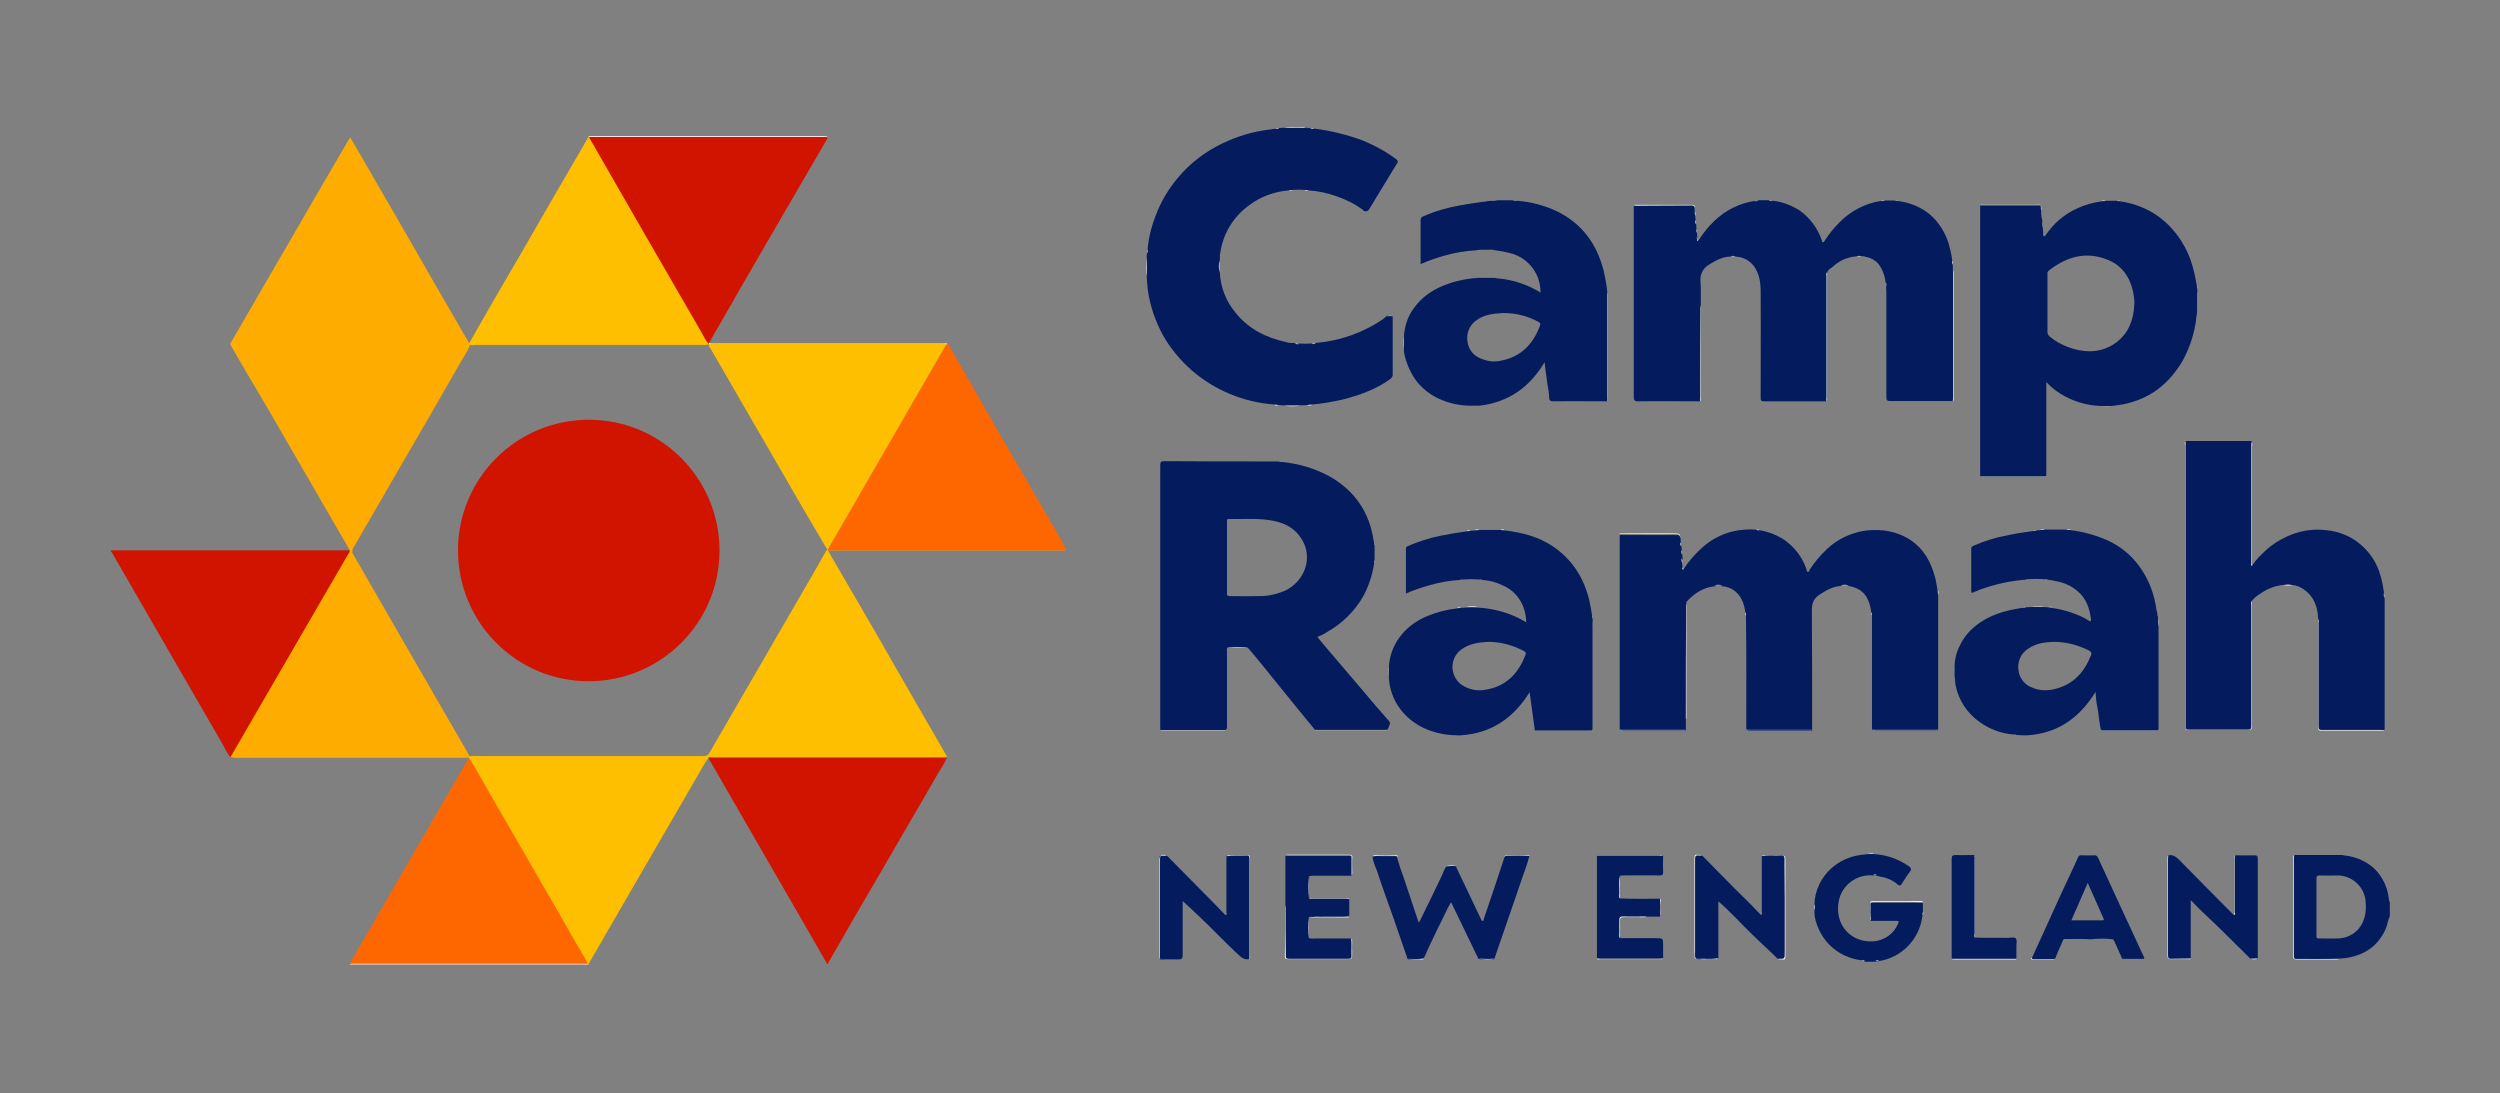 <?xml version="1.0" encoding="UTF-8"?>
<!-- Generator: Adobe Illustrator 24.2.1, SVG Export Plug-In . SVG Version: 6.00 Build 0) -->
<svg xmlns="http://www.w3.org/2000/svg" xmlns:xlink="http://www.w3.org/1999/xlink" version="1.1" id="Layer_1" x="0px" y="0px" viewBox="0 0 869 380.1" style="enable-background:new 0 0 869 380.1;" xml:space="preserve"><rect x="0" y="0" width="869" height="380.1" fill="#808080" stroke="none"/> <style type="text/css"> .st0{fill: transparent;} .st1{fill:#D01400;} .st2{fill:#FED8BE;} .st3{fill:#5E6D97;} .st4{fill:#FEAD00;} .st5{fill:#FEBF00;} .st6{fill:#041C5E;} .st7{fill:#FE6700;} .st8{fill:#FCFCFC;} </style> <path class="st0" d="M121.6,335.4c-27.3,0-54.7,0-82,0c-0.9,0-1-0.2-1-1.1c0-47.5,0-95.1,0-142.6c0.7-0.1,0.8,0.5,1,1 c6,10.4,12.1,20.9,18.1,31.3c6.4,11.1,12.8,22.1,19.2,33.2c0.9,1.6,1.8,3.1,2.7,4.7c0.3,0.5,0.5,0.9,1.2,0.9s1.4,0,2.2,0h77.5 c0.8,0,1.5,0,2.3,0.1c0.1,0,0.3,0.1,0.4,0.2c0.4,0.5-0.1,0.9-0.3,1.3c-4.3,7.5-8.7,15-13,22.5c-6.5,11.2-12.9,22.3-19.4,33.5 c-2.8,4.9-5.7,9.8-8.5,14.7C121.7,335.2,121.6,335.3,121.6,335.4z"></path> <path class="st1" d="M80.1,263.2c-0.9-1.1-1.6-2.3-2.2-3.6c-12.8-22.2-25.6-44.3-38.4-66.5c-0.3-0.5-0.4-1-0.9-1.3v-0.5 c0.3,0,0.7,0,1.1,0h80.7h1.2c0.4,0.4,0,0.8-0.2,1.2c-4.4,7.6-8.8,15.2-13.2,22.8c-6.1,10.6-12.2,21.2-18.3,31.7 c-3,5.1-5.9,10.2-8.9,15.4C80.7,262.7,80.4,263,80.1,263.2z"></path> <path class="st0" d="M287.9,335.1v0.3h-83.2c-0.1-0.1-0.1-0.2-0.1-0.3c1.2-2.7,2.9-5.2,4.4-7.8c7-12.1,14.1-24.3,21.1-36.4 c5-8.6,10-17.3,15-25.9c0.3-0.6,0.5-1.4,1.4-1.5c1,1.4,1.9,2.8,2.7,4.4c5.9,10.2,11.8,20.4,17.7,30.7c6,10.3,12,20.6,17.9,31 C285.7,331.3,286.9,333.2,287.9,335.1z"></path> <path class="st2" d="M204.6,335.1v0.2h-83v-0.2c0.7-0.4,1.4-0.5,2.2-0.4h78.4c0.7-0.1,1.3,0,2,0.1 C204.4,334.9,204.5,335,204.6,335.1z"></path> <path class="st3" d="M830.5,313.6c-0.4-0.4-0.2-1-0.2-1.5c0.1,0,0.1,0,0.2,0V313.6z"></path> <path class="st4" d="M80.1,263.2l19.3-33.3l21.7-37.4c0.3-0.3,0.5-0.8,0.5-1.2c-9.6-16.6-19.2-33.2-28.8-49.8 c-3.1-5.3-6.3-10.6-9.4-15.9c-1-1.8-2-3.6-3.1-5.4c-0.3-0.4-0.3-0.9,0-1.2c3.2-5.4,6.3-10.9,9.5-16.4l11.5-19.8 c5.9-10.2,11.8-20.4,17.8-30.6c0.8-1.4,1.7-2.9,2.6-4.5c1.2,2.1,2.3,4,3.5,6c5.9,10.3,11.9,20.5,17.8,30.8 c5.6,9.8,11.2,19.5,16.9,29.3c1.1,2,2.3,3.9,3.4,5.8c0.1,0.1,0.1,0.2,0.1,0.3c-0.8,1.9-1.8,3.6-2.9,5.3 c-7.2,12.6-14.4,25.1-21.7,37.6c-5.3,9.2-10.6,18.3-15.9,27.5c-0.6,0.8-0.6,1.9,0,2.6c5.2,9,10.4,18.1,15.6,27.1 c6.8,11.8,13.7,23.7,20.5,35.5c1.3,2.2,2.6,4.4,3.8,6.6c0.2,0.3,0.4,0.7,0.5,1.1c0,0.1,0,0.1-0.1,0.2c-0.5,0-1,0-1.6,0h-80 C81,263.2,80.6,263.2,80.1,263.2z"></path> <path class="st5" d="M204.6,335.1c-0.1,0-0.2,0-0.2,0c-0.8-1-1.6-2.1-2.1-3.3c-4.9-8.6-9.9-17.2-14.9-25.8 c-5.3-9.2-10.7-18.5-16-27.7c-2.5-4.4-5-8.7-7.6-13.1c-0.4-0.6-0.7-1.2-0.8-1.9c0-0.1,0-0.2,0.1-0.2c0,0,0,0,0,0l0,0 c0.6-0.5,1.4-0.3,2.1-0.3h71.2c2.7,0,5.4,0,8,0c1,0.1,1.9-0.4,2.3-1.3c11.9-20.6,23.9-41.2,35.8-61.8c1.4-2.4,2.7-4.8,4.1-7.2 c0.3-0.6,0.6-1.2,1.2-1.6c0.6-0.1,1.3-0.2,1.9-0.1h78.6c0.7,0,1.5-0.2,2.2,0.4c-0.4,0.1-0.9,0.2-1.3,0.1h-81.4 c1.1,1.9,2,3.6,3.1,5.4c3.5,6,6.9,11.9,10.4,17.9c3.5,6,6.9,11.9,10.3,17.9c3.8,6.5,7.5,13.1,11.3,19.6l6,10.4 c0.1,0.2,0.3,0.4,0.2,0.6c-0.7,0.4-1.4,0.5-2.2,0.4h-78.7c-0.6,0.1-1.3,0-1.9-0.2c-1.5,2.3-2.9,4.6-4.2,7 c-12.4,21.4-24.9,42.9-37.3,64.4C204.8,334.9,204.7,335,204.6,335.1z"></path> <path class="st6" d="M655.1,69.7h3.5c0.4,0.2,0.9,0,1.3,0.2c4,0.5,7.9,2.1,11,4.7c3.1,2.7,5.3,6.3,6.5,10.2c0.5,1.9,1,3.8,1.2,5.8 c0.2,0.5-0.1,1,0.2,1.4c0,0.7,0,1.4,0,2.1c0.1,0.4,0.1,0.8,0.1,1.2c0,14.3,0,28.6,0,42.8c0,0.4,0.2,0.9-0.2,1.3 c-7.2,0-14.4,0-21.6,0c-1.1,0-1.4-0.2-1.4-1.4c0-12.2,0-24.4,0-36.5c0-0.7-0.1-1.4-0.1-2.2c-0.2-0.4,0.1-0.8-0.2-1.2 c-0.2-2.3-1.1-4.5-2.4-6.3c-1-1.2-2.5-2.1-4-2.4c-0.6-0.1-1.2-0.5-1.8-0.3c-0.6-0.2-1.2-0.2-1.7,0c-3.1,0.2-6.1,1.4-8.4,3.6 c-0.7,0.6-1.6,0.9-1.9,1.9c-0.1,0.5-0.2,1-0.1,1.4c0,14.1,0,28.2,0,42.2c0,0.4,0.2,0.9-0.2,1.3c-7.2,0-14.5,0-21.7,0 c-1,0-1.2-0.2-1.2-1.2c0-12.3,0.1-24.7,0-37c0-3-0.4-6-2.2-8.6c-1.5-2.1-3.9-3.4-6.5-3.5c-0.6-0.2-1.2-0.2-1.7,0 c-2.9,0-5.3,1.4-7.7,2.9c-2,1.2-3.1,3.5-2.8,5.9c0.2,2.7,0.1,5.4,0.1,8.1c-0.1,0.4-0.2,0.9-0.1,1.3c0,10.3,0,20.6,0,30.8 c0,0.4,0.2,0.9-0.2,1.3c-7.2,0-14.3-0.1-21.5,0c-1.3,0-1.5-0.4-1.5-1.6c0-21.7,0-43.3,0-65c0-0.5,0-1,0-1.4c0.3-0.3,0.6-0.2,0.9-0.2 c6.3,0,12.7,0,19,0c0.7,0,1.2,0.1,1.2,0.9l0.1,1.4c0.2,0.5,0,1,0.2,1.5c0,0.4,0,0.9,0.1,1.4c0.2,0.5-0.1,1,0.2,1.5l0.1,1.6 c0.2,0.5-0.1,1,0.2,1.4l0.1,1.4c0.2,0.3-0.3,1,0.4,1.2c1.5-2.4,3.3-4.7,5.4-6.7c3.9-3.8,8.9-6.3,14.3-7.1c0.4-0.2,0.9,0,1.3-0.2h3.5 c0.5,0.3,1,0,1.5,0.2c3.3,0.4,6.4,1.6,9.2,3.4c3.5,2.5,6.2,6.1,7.6,10.2c0.1,0.3,0.1,0.8,0.5,0.8s0.4-0.4,0.6-0.6 c1.5-2.3,3.2-4.4,5.1-6.3c3.9-4,9.1-6.7,14.7-7.5C654.2,69.7,654.7,70,655.1,69.7z"></path> <path class="st6" d="M584.7,195.6l0.1,1.4c0.2,0.3-0.2,0.8,0.4,0.9c1.9-3,4.3-5.7,7-8c2.9-2.5,6.4-4.3,10.2-5.2 c2.6-0.6,5.3-0.8,8-0.6c0.4,0.2,0.8,0,1.2,0.2c3.1,0.5,6.1,1.7,8.7,3.4c3.5,2.5,6.2,6,7.6,10.1c0.1,0.4,0.1,0.9,0.5,1 s0.5-0.5,0.6-0.7c1.7-2.7,3.8-5.1,6.1-7.3c3.7-3.5,8.5-5.7,13.6-6.4c5.7-0.6,11,0.3,15.8,3.6c4.3,3,6.6,7.3,8,12.2 c0.5,1.7,0.7,3.4,1,5.1c0.2,0.5-0.1,1,0.2,1.5v47c-0.3,0.1-0.5,0.1-0.8,0.1h-21.3c-0.3,0-0.6,0.1-0.9-0.1c0-13.1,0-26.2,0-39.3 c0-0.1,0-0.2,0-0.2c-0.2-0.4,0.1-0.8-0.2-1.2c-0.7-5.2-2.5-8.4-7.8-9.4c-0.9-0.2-1.9-0.2-2.8,0c-2.8,0.1-5.1,1.5-7.4,3 s-2.7,3.2-2.7,5.7c0.1,13.8,0.1,27.6,0.1,41.5c-0.3,0.1-0.6,0.1-0.8,0.1h-21.2c-0.3,0-0.7,0.1-0.9-0.1c0-13.2,0.1-26.4-0.1-39.5 c-0.2-0.4,0-0.9-0.2-1.3c-0.4-3.3-1.4-6.2-4.3-8.1c-1.1-0.7-2.3-1.1-3.6-1.2c-0.9-0.2-1.9-0.2-2.8,0c-3.9,0.4-7,2.4-9.6,5.2 c-0.3,0.3-0.2,0.7-0.2,1c-0.1,0.4-0.2,0.9-0.1,1.3c0,12.6,0,25.1,0,37.7c0,0.4,0,0.8-0.1,1.2v3.6c-0.3,0.1-0.5,0.1-0.8,0.1h-21.3 c-0.3,0-0.7,0.1-0.9-0.1c0-0.5,0-1,0-1.4c0-21.6,0-43.3,0-64.9c0-0.5,0-1,0-1.4c0.4-0.3,0.8-0.1,1.3-0.1h18.2c1.5,0,1.5,0,1.7,1.3 c0,0.5,0,1,0.1,1.4s-0.1,1,0.2,1.4l0.1,1.4c0.2,0.5-0.1,1,0.2,1.5c0,0.5,0,0.9,0.1,1.4C584.7,194.6,584.5,195.2,584.7,195.6z"></path> <path class="st6" d="M398.9,86.8c0.3-4,1.3-8,2.8-11.8c1.8-4.9,4.5-9.4,7.9-13.4c4.2-5,9.5-9,15.4-11.8c5.2-2.5,10.9-4.2,16.6-4.8 c0.6-0.1,1.2-0.2,1.8-0.3c0.4-0.1,0.8,0.1,1.2-0.2l1.7-0.1c2.5-0.1,5-0.1,7.4,0l1.6,0.1c0.5,0.3,1,0,1.5,0.2 c5.7,0.7,11.4,2.1,16.8,4.1c4.2,1.7,8.2,3.9,11.8,6.6c0.6,0.5,0.6,0.8,0.2,1.4c-3.2,5.3-6.4,10.5-9.6,15.8c-0.3,0.7-1,1-1.7,0.8 c-0.2-0.1-0.4-0.2-0.5-0.4c-2.8-2.1-6-3.7-9.3-4.8c-3.1-1.1-6.3-1.8-9.5-2c-0.5-0.2-1,0-1.5-0.2c-1.4-0.1-2.7-0.1-4.1,0 c-0.5,0.2-1-0.1-1.5,0.2c-4.9,0.4-9.6,2.1-13.5,5c-5.5,3.9-9.2,9.8-10.2,16.5c-0.2,0.9-0.2,1.8-0.2,2.7c-0.2,1.4-0.2,2.8,0,4.1 c0.2,5.2,2.1,10.1,5.4,14.1c4.5,5.7,10.7,8.8,17.6,10.3c1,0.3,2,0.4,3.1,0.3c0.5,0.2,1,0,1.5,0.2c1.4,0.1,2.9,0.1,4.3,0 c0.5-0.2,1,0.1,1.5-0.2c8.4-0.7,16.6-3.6,23.5-8.4c0.4-0.3,0.8-0.7,1.1-1c0.7-0.2,1.5-0.1,2.1,0.1c0,6.7,0,13.4,0,20.1 c0.1,0.7-0.3,1.4-0.9,1.8c-5,3.6-10.7,5.6-16.6,7.1c-3.5,0.8-7,1.4-10.5,1.7c-0.5,0.2-1.2-0.1-1.7,0.2l-2.2,0.1c-2,0.1-4,0.1-6,0 l-1.9-0.1c-0.5-0.3-1,0-1.5-0.2c-10.6-0.8-20.7-5-28.7-12c-3.4-3-6.4-6.5-8.8-10.3c-1.5-2.4-2.7-4.9-3.7-7.5 c-1.1-2.8-1.9-5.7-2.4-8.6c-0.4-2-0.4-4-0.6-5.9c-0.1-2.2-0.1-4.5,0-6.7c0-0.5,0-1.1,0.1-1.6C399,87.6,398.8,87.2,398.9,86.8z"></path> <path class="st6" d="M782.9,196.5c1.3-1.9,2.9-3.6,4.6-5.1c2.1-2,4.6-3.6,7.2-4.8c4.4-2.1,9.2-2.9,14-2.3 c8.9,0.8,16.3,7.1,18.7,15.6c0.6,2,1,4.1,1.3,6.2c0.2,0.6-0.1,1.2,0.2,1.7v36.9c0,2.9,0,5.9,0,8.9c-0.3,0.3-0.8,0.1-1.2,0.1 c-6.8,0-13.7,0-20.5,0c-1,0-1.3-0.3-1.3-1.3c0-12,0-24,0-36c0.1-0.4,0-0.9-0.1-1.3c-0.2-4.9-2-8.9-6.7-11.2 c-0.8-0.3-1.6-0.5-2.4-0.6c-1-0.2-1.9-0.2-2.9,0c-3,0.3-5.9,1.4-8.3,3.2c-1,0.6-1.9,1.3-2.7,2.3c-0.2,0.5-0.2,0.9-0.1,1.4 c0,14,0,28,0,41.9c0,1.4,0,1.4-1.3,1.4c-6.8,0-13.7,0-20.5,0c-0.9,0-1.2-0.2-1.2-1.2c0-32.7,0-65.3,0-98c-0.1-0.3,0-0.7,0.1-1h22.8 c0.2,0.4,0.2,0.9,0.1,1.3c0,13.4,0,26.9,0,40.3C782.6,195.7,782.3,196.2,782.9,196.5z"></path> <path class="st5" d="M163.1,119.6v-0.3c3.5-6.2,7-12.3,10.6-18.5c2.8-4.8,5.6-9.6,8.4-14.4s5.6-9.7,8.4-14.6s5.5-9.4,8.2-14.1 c2-3.4,3.9-6.8,5.9-10.2c0.1,0,0.2,0,0.3,0.1c2.2,3.5,4.2,7.1,6.2,10.6c4.8,8.3,9.5,16.5,14.3,24.8c6.5,11.3,13.1,22.6,19.5,34 c0.5,0.8,1.3,1.5,1.3,2.6c-0.1,0.1-0.2,0.2-0.4,0.2c-0.6,0.1-1.2,0.2-1.8,0.1h-78.9C164.5,120,163.7,120.2,163.1,119.6z"></path> <path class="st1" d="M246.3,263.4c0.5-0.2,1-0.2,1.5-0.1h81.3c-0.6,1.6-1.5,3.2-2.5,4.6c-4.3,7.5-8.6,14.9-13,22.4 c-5.2,9-10.4,18-15.7,27c-3.3,5.7-6.6,11.4-9.9,17.2c-0.1,0.2-0.2,0.4-0.2,0.6c-0.5,0-0.5-0.5-0.7-0.8c-13.5-23.4-27-46.8-40.5-70.2 C246.5,263.9,246.4,263.7,246.3,263.4z"></path> <path class="st1" d="M246.3,119.4c-1.1-1-1.6-2.4-2.3-3.6c-13-22.4-25.9-44.8-38.8-67.3c-0.2-0.3-0.3-0.6-0.4-0.9 c0.4-0.2,0.9-0.2,1.3-0.1h80.3c0.5,0,1.1-0.3,1.4,0.3c-2.1,3.6-4.2,7.2-6.3,10.8c-5.3,9.1-10.6,18.2-15.8,27.2 c-5.5,9.4-10.9,18.9-16.3,28.3c-1,1.6-1.9,3.2-2.7,4.8C246.5,119.2,246.5,119.3,246.3,119.4z"></path> <path class="st7" d="M370.6,191.3h-1.4h-81.4c-0.1-0.1-0.1-0.2-0.1-0.3c2.5-4.7,5.3-9.2,7.9-13.8c5.5-9.7,11.2-19.4,16.8-29 c4.4-7.6,8.7-15.1,13.2-22.7c0.9-1.5,1.7-3,2.6-4.5c0.2-0.6,0.6-1,1.1-1.4c0.1-0.1,0.2-0.1,0.3,0l6.9,12.1 c3.5,6.2,7.1,12.3,10.6,18.5c3.8,6.6,7.6,13.1,11.4,19.6c3.8,6.5,7.6,13.1,11.3,19.6C370,190,370.4,190.6,370.6,191.3z"></path> <path class="st6" d="M506.2,301.2c0,0.4,0.2,0.8,0.4,1.1c2.7,5.7,5.4,11.3,8.1,17c0.1,0.3,0.2,0.8,0.7,0.8s0.3-0.6,0.4-0.8 c2.4-7,4.8-14.1,7.1-21.2c0-0.1,0.1-0.1,0.1-0.2c0.1-0.4,0.5-0.4,0.8-0.4h7.5c0.1,0,0.2,0.1,0.3,0.1c-0.8,3.2-2.1,6.2-3.1,9.4 c-3,8.8-6.1,17.6-9.1,26.4c-1.8,0.2-3.7,0.2-5.5-0.1l-9.5-19.7c-0.8,1.3-1.5,2.6-2.1,4c-2,4-4,8.1-5.9,12.2c-0.5,1.2-1,2.4-1.6,3.5 c-1.8,0.2-3.7,0.3-5.5,0.1c-1.6-4.7-3.2-9.3-4.8-13.9c-1.9-5.5-4-11-5.8-16.6c-0.6-1.7-1.5-3.4-1.6-5.2c1.2-0.2,2.4-0.2,3.5-0.1 c1.4,0,2.7,0,4,0c0.4,0,0.8-0.1,1,0.4c0.7,2.5,1.5,4.9,2.4,7.3c1.6,4.8,3.2,9.6,4.8,14.4c0.1,0.3,0.2,0.6,0.3,0.9 c0.5-0.3,0.6-0.9,0.9-1.4c2.5-5.1,5-10.2,7.4-15.3c0.3-0.9,0.7-1.8,1.2-2.6C504,301.1,505.1,300.7,506.2,301.2z"></path> <path class="st6" d="M647.1,333.8c-4.2-0.5-8.1-2.3-11.1-5.3c-2.7-2.7-4.5-6.2-5.2-9.9c-0.1-0.7-0.1-1.4-0.1-2.1 c-0.1-0.7-0.1-1.4,0-2.1c0.1-4.8,2.3-9.4,5.9-12.6c2.8-2.5,6.3-4.1,10-4.6c0.9-0.1,1.8-0.2,2.7-0.3c0.7-0.1,1.4-0.1,2.1,0 c4.3,0.2,8.5,1.7,12.1,4.2c0.7,0.5,1.1,1,0.4,1.9c-1.1,1.4-2,2.9-2.9,4.3c-0.3,0.5-0.7,0.7-1.2,0.3c-1.8-1.6-4-2.6-6.4-2.9 c-0.3,0-0.5-0.3-0.9-0.2c-0.4-0.2-0.8,0-1.2-0.2c-5.9-0.6-11.2,3.4-12.2,9.2c-1.4,8.3,4.6,14.3,12.2,13.7c3.8-0.3,7.1-2.7,8.5-6.2 c0.4-0.9,0.1-0.9-0.7-0.9c-2.9,0-5.8,0-8.8,0c-0.2-1.9-0.2-3.9-0.2-5.8c0-0.5,0.4-0.5,0.8-0.5h16.4c0.4,0,0.8-0.2,1.1,0.2v3.3 c-0.2,0.4,0,0.8-0.2,1.2c-1,8-7.2,14.4-15.2,15.6c-0.4,0.2-0.8-0.1-1.2,0.2h-3.6C648,333.7,647.5,333.9,647.1,333.8z"></path> <path class="st6" d="M782.2,333.2c-3-2.9-6-6-9-8.9c-3.8-3.8-7.8-7.3-11.7-11.4v20.3c-2.5,0.3-5,0-7.5,0.1c-0.3,0-0.5-0.2-0.5-0.5 v-0.7c0-11.2,0-22.5,0-33.7c0-0.4-0.2-0.8,0.2-1.1c1.6-0.3,2.7,0.5,3.8,1.6c6,6.1,12,12.2,18,18.2c0.3,0.3,0.6,0.5,0.9,0.8 c0.8-0.1,0.4-0.8,0.4-1.1c0-6.1,0-12.1,0-18.2c0-0.4-0.2-0.9,0.1-1.3c2.2,0,4.5,0.1,6.7,0c1,0,1.2,0.3,1.2,1.2c0,11.3,0,22.7,0,34.1 c0,0.2,0,0.4,0,0.6C784,333.4,783.1,333.4,782.2,333.2z"></path> <path class="st6" d="M405.7,297.5l8.4,8.5c3.8,3.8,7.6,7.7,11.3,11.5c0.2,0.2,0.4,0.7,0.8,0.5s0.1-0.6,0.1-0.9c0-6.5,0-13.1,0-19.6 c0.7-0.2,1.5-0.3,2.2-0.2c1.6,0,3.3,0,4.9,0c0.7,0,1,0.2,0.9,0.9c0,0.2,0,0.4,0,0.6c0,11.1,0,22.2,0,33.3c0,0.4,0.1,0.9-0.1,1.3 c-1.7,0.3-2.7-0.6-3.9-1.7c-4.6-4.2-8.8-8.8-13.3-13c-1.9-1.8-3.8-3.6-5.9-5.5v1.3c0,5.8,0,11.6,0,17.5c0,1.1-0.2,1.5-1.4,1.5 c-2.1-0.1-4.3,0-6.5,0c-0.3-0.4-0.1-0.9-0.1-1.3c0-11.1,0-22.1,0-33.2c0-1.8-0.3-1.6,1.6-1.6C405.1,297.4,405.4,297.3,405.7,297.5z"></path> <path class="st6" d="M617.9,333.3c-0.7-0.7-1.4-1.5-2.2-2.2c-4.2-3.9-8.3-7.8-12.2-11.9c-2-2-4-4-6.2-5.9v19.9 c-1.7,0.2-3.3,0.3-5,0.1c-1,0-2.2,0.5-2.9-0.2s-0.2-1.8-0.2-2.8c0-10.5,0-20.9,0-31.4c0-1.8-0.3-1.6,1.6-1.6c0.3,0,0.7-0.1,0.9,0.1 c1.9,1.9,3.8,3.9,5.7,5.8c3.8,3.9,7.7,7.8,11.6,11.6c0.8,0.8,1.6,1.8,2.5,2.6c0.2,0.2,0.4,0.7,0.8,0.5s0.1-0.6,0.1-0.9v-16 c0-1.2,0-2.4,0-3.6c1.7-0.2,3.3-0.2,5-0.1c1,0,2.2-0.4,2.8,0.1s0.2,1.9,0.2,2.9c0,10.4,0,20.9,0,31.3c0,1.9,0.3,1.6-1.7,1.6 C618.4,333.4,618.1,333.3,617.9,333.3z"></path> <path class="st6" d="M563.1,312.3c4.6,0.2,9.2,0.1,13.9,0.1c0.2,2.1,0.2,4.2,0.1,6.2h-4.6c-2.8,0.1-5.6,0.1-8.4,0 c-0.9,0-1.2,0.2-1.1,1.1c0.1,2.1-0.1,4.3,0.2,6.4h12.2c2.7,0,2.7,0,2.7,2.7c0,1.4,0,2.9,0,4.3c-0.3,0.1-0.5,0.1-0.8,0.1h-21.4 c-0.3,0-0.6,0-0.8-0.1v-35.7c0.3-0.1,0.6-0.1,0.8-0.1h21.3c0.3,0,0.7-0.1,0.9,0.1c0,1.8-0.1,3.6,0,5.4c0.1,1.2-0.2,1.6-1.5,1.5 c-4.1-0.1-8.2,0-12.2,0c-0.4,0-0.8,0-1.2,0.1C562.9,307.1,562.9,309.7,563.1,312.3z"></path> <path class="st6" d="M469,312.6v5.9c-0.3,0.3-0.8,0.2-1.1,0.2h-11.8c-0.4,0-0.8-0.1-1.1,0.1l0,0c-0.2,2.4-0.2,4.9,0,7.3 c0.9,0.2,1.8,0.2,2.7,0.1c4,0,8.1,0,12.1,0c0.2,1.7,0.3,3.3,0.1,5c0.1,2.1,0,2.1-2,2.1c-6.6,0-13.2,0-19.8,0c-1,0-1.2-0.3-1.2-1.2 c0-5.4,0-10.8,0-16.2c0.1-0.4,0-0.9-0.1-1.3c0-5.7,0-11.4,0-17.1c0.4-0.3,0.8-0.1,1.2-0.1c6.9,0,13.8,0,20.8,0c1,0,1.3,0.2,1.3,1.2 c-0.1,1.9,0.1,3.9-0.1,5.8h-13.6c-0.4,0-0.9,0.1-1.3,0.1c-0.2,2.6-0.2,5.2,0,7.8l0,0c0.4,0.3,0.8,0.1,1.1,0.1c3.9,0,7.9,0,11.8,0 C468.3,312.5,468.7,312.4,469,312.6z"></path> <path class="st6" d="M686.5,325.9c3.8,0.2,7.7,0,11.5,0.1c0.9,0,2.2-0.4,2.7,0.2s0.2,1.8,0.2,2.7c0,1.4,0,2.9,0,4.3 c-0.2,0.1-0.5,0.2-0.8,0.1h-20.8c-0.3,0-0.7,0.1-0.9-0.2c0-11.5,0-23,0-34.4c0-1.1,0.2-1.5,1.4-1.5c2.2,0.1,4.3,0,6.5,0 c0.3,0.4,0.2,0.9,0.2,1.3c0,8.7,0,17.4,0,26.1C686.3,325.1,686.3,325.5,686.5,325.9z"></path> <path class="st8" d="M759.7,153.6c0,0.4-0.1,0.9-0.1,1.3v97.3c0,1.7-0.2,1.5,1.6,1.5c6.6,0,13.3,0,19.9,0c1.3,0,1.5-0.4,1.5-1.6 c0-13.9,0-27.9,0-41.8c0-0.4-0.2-1,0.2-1.4c0,14.6,0,29.1,0,43.6c0,0.9-0.2,1.2-1.2,1.2c-7,0-13.9,0-20.9,0c-0.9,0-1.2-0.2-1.2-1.2 c0-32.7,0-65.3,0-98C759.4,154.3,759.3,153.9,759.7,153.6z"></path> <path class="st8" d="M287.7,47.9c-0.2-0.4-0.6-0.3-1-0.3h-81.5c-0.2,0-0.3,0-0.5,0c0,0-0.1-0.1-0.2-0.1c0.4-0.3,0.9-0.2,1.3-0.2 c26.9,0,53.8,0,80.7,0C287,47.5,287.6,47,287.7,47.9z"></path> <path class="st8" d="M329.4,119.6h-0.2c-0.7,0.4-1.5,0.6-2.3,0.4h-78.3c-0.7,0.1-1.4,0-2-0.2l-0.2-0.2c0.1-0.1,0-0.1,0-0.2 s0.1-0.2,0.2-0.3c0.4,0.5,1.1,0.3,1.6,0.3h79.8C328.4,119.4,328.9,119.2,329.4,119.6z"></path> <path class="st8" d="M805.8,215.2c0.2,0.4,0.2,0.9,0.1,1.3c0,12,0,24,0,36c0,1,0.2,1.3,1.2,1.3c6.8,0,13.7,0,20.5,0 c0.4,0.1,0.8,0,1.2-0.1c-0.3,0.4-0.7,0.3-1.1,0.3c-6.9,0-13.8,0-20.7,0c-0.9,0-1.2-0.2-1.2-1.2C805.8,240.2,805.8,227.7,805.8,215.2 z"></path> <path class="st8" d="M533.6,253.6c0.3,0.1,0.7,0.2,1,0.1c6,0,11.9,0,17.9,0c0.9,0,1.1-0.2,1.1-1.1c0-11.3,0-22.5,0-33.8 c0-0.8,0-1.6-0.1-2.4c0.3,0.3,0.2,0.8,0.2,1.1c0,11.7,0,23.3,0,35c0,1.1-0.3,1.3-1.4,1.3c-5.9,0-11.7,0-17.6,0 C534.4,253.9,534,254,533.6,253.6z"></path> <path class="st8" d="M403.3,253.6c0.3,0,0.6,0.1,0.8,0.1c7.1,0,14.1,0,21.2,0c0.9,0,1.1-0.2,1.1-1.1c0-8.7,0-17.5,0-26.2 c-0.1-0.4,0-0.9,0.1-1.3c0,9.1,0,18.3,0,27.4c0,1-0.2,1.4-1.3,1.4c-7,0-13.9,0-20.9,0C404,253.9,403.6,254,403.3,253.6z"></path> <path class="st8" d="M797.4,297.3c0,0.4-0.1,0.8-0.1,1.2c0,11.2,0,22.4,0,33.6c0,0.9,0.2,1.2,1.2,1.2c4.8,0,9.7,0,14.5,0 c-0.3,0.3-0.7,0.2-1,0.2c-4.5,0-9.1,0-13.7,0c-0.9,0-1.2-0.2-1.2-1.1c0-11.3,0-22.6,0-34C797.1,298,797,297.5,797.4,297.3z"></path> <path class="st8" d="M446.8,314.7c0,0.4,0.1,0.9,0.1,1.3c0,5.4,0,10.8,0,16.1c0,0.9,0.1,1.2,1.1,1.2c6.9,0,13.9,0,20.8,0 c0.8,0,1-0.2,1-1c-0.1-2,0.1-4.1-0.1-6.1c0.4,0.2,0.3,0.5,0.3,0.8c0,1.8,0,3.6,0,5.4c0,0.7-0.3,1-1,1c-7.1,0-14.2,0-21.4,0 c-0.7,0-1-0.2-1-1C446.8,326.6,446.8,320.6,446.8,314.7z"></path> <path class="st8" d="M591.7,297.5c-0.1,0-0.2-0.1-0.3-0.1c-2.2-0.2-2.2-0.2-2.2,1.9c0,10.9,0,21.8,0,32.8c0,1,0.2,1.3,1.2,1.2 c2.3-0.1,4.5,0.2,6.8-0.2c-0.2,0.4-0.5,0.3-0.8,0.3c-2.1,0-4.2,0-6.4,0c-0.7,0-1-0.3-1-1c0-11.4,0-22.8,0-34.3c0-0.7,0.2-1.1,0.9-1 C590.5,297.3,591.2,297,591.7,297.5z"></path> <path class="st8" d="M617.9,333.3c2.5,0.1,2.5,0.1,2.5-2.3c0-6.1,0-12.2,0-18.3c0-4.8-0.1-9.5-0.1-14.2c0-0.8-0.2-1.1-1-1.1 c-2.3,0.1-4.6-0.2-6.9,0.2c0.2-0.4,0.6-0.3,1-0.3c2,0,4.1,0,6.1,0c0.8,0,1.1,0.3,1.1,1.1c0,11.3,0,22.7,0,34c0,0.9-0.2,1.3-1.1,1.1 C618.9,333.4,618.3,333.6,617.9,333.3z"></path> <path class="st8" d="M678.8,139.5c0-0.5,0.1-1,0.1-1.6c0-14.6,0-29.2,0-43.8c0.3,0.4,0.2,0.8,0.2,1.3c0,14.2,0,28.5,0,42.7 C679,138.6,679.3,139.1,678.8,139.5z"></path> <path class="st8" d="M634.8,139.5c0-0.5,0.1-0.9,0.1-1.4c0-14,0-28,0-42.1c0-0.5-0.2-1,0.2-1.4c0,7.4,0,14.8,0,22.2 c0,7.1,0,14.3,0,21.4C635.1,138.6,635.3,139.1,634.8,139.5z"></path> <path class="st8" d="M434.2,333.5c0.2-0.4,0.2-0.9,0.2-1.3c0-11.2,0-22.4,0-33.5c0-1-0.2-1.4-1.2-1.3c-2.3,0.1-4.5-0.1-6.8,0.2 c0.1-0.2,0.4-0.3,0.6-0.3c2.2,0,4.5,0,6.7,0c0.6,0,0.9,0.2,0.8,0.9c0,1.3,0,2.6,0,3.8c0,10.1,0,20.1,0,30.2 C434.5,332.6,434.7,333.1,434.2,333.5z"></path> <path class="st8" d="M753.7,297.3c0,0.4-0.1,0.8-0.1,1.2c0,11.2,0,22.4,0,33.6c0,0.9,0.2,1.2,1.2,1.2c2.3-0.1,4.5-0.1,6.8-0.1 c-0.3,0.4-0.7,0.2-1,0.2c-2,0-4.1,0-6.1,0c-0.7,0-1.1-0.2-1.1-1c0-11.5,0-22.9,0-34.4C753.4,297.8,753.4,297.5,753.7,297.3z"></path> <path class="st8" d="M782.9,196.5c-0.1,0.1-0.2,0.4-0.3,0.1c-0.1-0.4-0.1-0.7,0-1.1V155c0-0.4,0-0.9,0-1.3c0.5,0.4,0.2,1,0.2,1.5 c0,13.3,0,26.7,0,40C782.7,195.6,782.6,196.1,782.9,196.5z"></path> <path class="st8" d="M586,250c0-13.2,0-26.4,0.1-39.6c0-0.2,0.1-0.5,0.1-0.7c0,13.1,0,26.3,0,39.4C586.2,249.4,586.2,249.8,586,250z "></path> <path class="st8" d="M405.7,297.5c-2.5-0.3-2.5-0.3-2.5,2.1V332c-0.1,0.5,0,1,0.1,1.4c-0.5-0.4-0.3-0.9-0.3-1.3 c0-11.1,0-22.1,0-33.2C403.1,297.1,403.9,296.7,405.7,297.5z"></path> <path class="st8" d="M558.5,139.5c0.2-0.4,0.2-0.9,0.2-1.4v-34c0-0.8,0-1.5,0-2.3c0.3,0.3,0.2,0.8,0.2,1.2c0,11.8,0,23.5,0,35.3 C558.8,138.7,559,139.2,558.5,139.5z"></path> <path class="st8" d="M590.9,139.5c0-0.5,0.1-1,0.1-1.4c0-10.3,0-20.6,0.1-30.9c0-0.4,0.1-0.7,0.1-1.1c0,10.8,0,21.7,0,32.5 C591.2,138.9,591.3,139.3,590.9,139.5z"></path> <path class="st8" d="M469.8,304.4c0-2.1,0-4.2,0-6.3c0-0.5,0-0.8-0.6-0.8h-22.1c-0.1,0-0.2,0.1-0.3,0.1c0.3-0.4,0.7-0.3,1.1-0.3 c7,0,14,0,21,0c0.9,0,1.3,0.2,1.2,1.2c-0.1,1.7,0,3.4,0,5C470,303.8,470.1,304.2,469.8,304.4z"></path> <path class="st8" d="M686.5,325.9c-0.3-0.4-0.1-0.9-0.1-1.3c0-8.7,0-17.3,0-26c0.1-0.5,0-1-0.2-1.4c0.5,0.4,0.3,0.9,0.3,1.3 C686.5,307.7,686.5,316.8,686.5,325.9z"></path> <path class="st8" d="M457.1,253.7h22.1c1,0,2.1-0.1,3.1-0.1c-0.3,0.3-0.7,0.2-1,0.2H458C457.7,253.9,457.3,253.9,457.1,253.7z"></path> <path class="st8" d="M668.5,313.6c-1.6,0-3.2-0.1-4.9-0.1c-4.1,0-8.3,0-12.4,0c-0.8,0-1.1,0.2-1,1.1c0.1,1.7-0.2,3.5,0.2,5.2 c-0.3-0.2-0.3-0.5-0.3-0.9c0-1.6,0-3.1,0-4.7c0-0.6,0.1-1,0.8-1c5.6,0,11.3,0,16.9,0C668,313.3,668.3,313.3,668.5,313.6z"></path> <path class="st8" d="M650.7,253.6c0.3,0.1,0.6,0.1,0.9,0.1h21.5c0.2,0,0.4,0,0.6-0.1c-0.3,0.3-0.7,0.2-1,0.2h-20.9 C651.5,253.9,651,254,650.7,253.6z"></path> <path class="st8" d="M606.8,253.6c0.3,0.1,0.6,0.1,0.9,0.1h21.5c0.2,0,0.4,0,0.6-0.1c-0.3,0.3-0.7,0.2-1,0.2h-21 C607.5,253.9,607.1,254,606.8,253.6z"></path> <path class="st8" d="M562.9,253.6c0.3,0.1,0.6,0.1,0.9,0.1h21.5c0.2,0,0.4,0,0.6-0.1c-0.3,0.3-0.7,0.2-1,0.2H564 C563.6,253.9,563.2,254,562.9,253.6z"></path> <path class="st8" d="M688.4,165.4h23c-0.3,0.4-0.7,0.2-1.1,0.2h-20.8C689.1,165.6,688.7,165.8,688.4,165.4z"></path> <path class="st8" d="M555,333.2c0.4,0,0.9,0.1,1.3,0.1h20.5c0.4,0,0.9-0.1,1.3-0.1c-0.3,0.3-0.8,0.2-1.1,0.2h-20.8 C555.7,333.5,555.3,333.6,555,333.2z"></path> <path class="st8" d="M578,297.5c-0.3-0.1-0.6-0.1-0.9-0.1h-21.5c-0.2,0-0.4,0-0.6,0.1c0.3-0.3,0.7-0.2,1-0.2h20.9 C577.3,297.2,577.7,297.1,578,297.5z"></path> <path class="st8" d="M678.3,333.2c0.1,0,0.2,0.1,0.4,0.1h22.2c-0.3,0.4-0.8,0.2-1.2,0.2h-20.1C679.1,333.5,678.7,333.6,678.3,333.2z "></path> <path class="st8" d="M584,187c0-1.2-0.7-1.4-1.8-1.4c-6,0.1-12,0-18,0c-0.5-0.1-1,0-1.4,0.1c0.3-0.4,0.8-0.3,1.2-0.3 c6.2,0,12.3,0,18.5,0C583.8,185.5,584.2,185.9,584,187z"></path> <path class="st8" d="M589,72.2c-0.2-0.4-0.1-0.8-0.8-0.8c-6.7,0-13.5,0.1-20.2,0.1c0,0-0.1,0-0.1,0c0.3-0.4,0.7-0.3,1.1-0.3 c6.3,0,12.6,0,18.9,0C588.7,71.2,589.2,71.2,589,72.2z"></path> <path class="st8" d="M777,297.3c-0.2,0.4-0.2,0.9-0.2,1.4c0,6.2,0,12.3,0,18.5c0,0.2,0.5,0.9-0.4,0.7c0.5-0.4,0.3-0.9,0.3-1.3 c0-6,0-12,0-18C776.7,298.1,776.5,297.6,777,297.3z"></path> <path class="st8" d="M709.3,71.4h-20.9c0.3-0.4,0.7-0.2,1.1-0.2h18.7C708.5,71.2,709,71,709.3,71.4z"></path> <path class="st8" d="M730.2,253.3c0.2,0.4,0.5,0.4,0.9,0.4h18.7c0.2,0,0.4-0.1,0.6-0.1c-0.3,0.5-0.8,0.3-1.2,0.3 c-5.9,0-11.8,0-17.7,0C731,253.8,730.3,254.2,730.2,253.3z"></path> <path class="st8" d="M563.1,326.2c-0.4-0.6-0.2-1.4-0.2-2c0-1.4,0-2.9,0-4.3c0-1,0.2-1.3,1.2-1.3c2.8,0.1,5.6,0,8.4,0 c-0.9,0.3-1.9,0.3-2.8,0.2c-1.8,0-3.7,0-5.5,0c-0.8,0-1.1,0.3-1.1,1.1C563.2,322,563.1,324.1,563.1,326.2z"></path> <path class="st8" d="M469,312.6c-0.4-0.2-0.8-0.2-1.3-0.2c-3.9,0-7.8,0-11.7,0c-0.4,0-0.8,0.1-1.1-0.1c4.3,0,8.5,0,12.8,0 C468.2,312.4,468.7,312.1,469,312.6z"></path> <path class="st8" d="M455,318.9c1.3-0.2,2.7-0.3,4-0.2c3.4-0.1,6.7,0.1,10.1-0.1c-0.4,0.5-0.9,0.3-1.3,0.3 C463.5,318.9,459.2,318.8,455,318.9z"></path> <path class="st8" d="M485.9,297.8c-0.2-0.1-0.3-0.3-0.5-0.3c-2.7-0.1-5.4-0.1-8.2,0.1c0.2-0.3,0.5-0.3,0.8-0.3h6.9 C485.3,297.2,485.8,297.1,485.9,297.8z"></path> <path class="st8" d="M531.7,297.5c-2.7-0.2-5.4-0.2-8.1-0.1c-0.3,0-0.4,0.2-0.6,0.4c0-0.4,0.3-0.5,0.6-0.5h7.5 C531.4,297.2,531.6,297.4,531.7,297.5z"></path> <path class="st8" d="M706.1,333c2.7,0.5,5.5,0.5,8.2,0c0,0.3-0.2,0.5-0.5,0.5c0,0,0,0-0.1,0h-7.3C706.2,333.5,705.9,333.4,706.1,333 z"></path> <path class="st8" d="M563.1,312.3c-0.5-0.5-0.2-1.1-0.2-1.7c0.1-2-0.3-4.1,0.2-6.2V312.3z"></path> <path class="st8" d="M454.9,312.3c-0.2-2.6-0.2-5.2,0-7.8C454.9,307.1,454.9,309.7,454.9,312.3z"></path> <path class="st8" d="M454.9,326.2c-0.2-2.4-0.2-4.9,0-7.3C454.9,321.3,454.9,323.8,454.9,326.2z"></path> <path class="st8" d="M453.7,44.5h-7.4c2.1-0.4,4.2-0.1,6.3-0.2C452.9,44.3,453.4,44.2,453.7,44.5z"></path> <path class="st8" d="M426.6,225.1c0.8-0.3,1.6-0.4,2.4-0.2c1.6,0.1,3.2-0.3,4.8,0.2H426.6z"></path> <path class="st8" d="M398.7,89.6v6.7C398.4,94.1,398.4,91.9,398.7,89.6z"></path> <path class="st8" d="M577.1,318.6c0.2-2.1,0.2-4.2-0.1-6.2c0.4,0.2,0.3,0.6,0.3,1C577.2,315.1,577.6,316.9,577.1,318.6z"></path> <path class="st8" d="M446.3,141h6C450.3,141.3,448.3,141.3,446.3,141z"></path> <path class="st8" d="M489.5,333.3c1.8,0.1,3.7,0.1,5.5-0.1c-0.3,0.5-0.9,0.3-1.3,0.3C492.3,333.5,490.9,333.5,489.5,333.3z"></path> <path class="st8" d="M514,333.1c1.8,0.3,3.7,0.3,5.5,0.1C517.7,333.7,515.8,333.6,514,333.1z"></path> <path class="st8" d="M729.9,141h4.5C733,141.3,731.4,141.3,729.9,141z"></path> <path class="st8" d="M482.9,231.1v4.5C482.6,234.1,482.6,232.6,482.9,231.1z"></path> <path class="st8" d="M710.5,210.9h-4.3C707.6,210.6,709.1,210.6,710.5,210.9z"></path> <path class="st8" d="M423.9,94.7c-0.3-1.4-0.3-2.8,0-4.1C423.9,92,423.9,93.3,423.9,94.7z"></path> <path class="st8" d="M513.7,210.9h-4.1C511,210.6,512.4,210.6,513.7,210.9z"></path> <path class="st8" d="M488,117v4C487.7,119.7,487.7,118.3,488,117z"></path> <path class="st8" d="M506.2,301.2c-1.1-0.5-2.2-0.1-3.3-0.2C504,300.8,505.2,300.5,506.2,301.2z"></path> <path class="st8" d="M793.8,203.5c0.9-0.3,2-0.3,2.9,0H793.8z"></path> <path class="st8" d="M679.5,231.8v2.9C679.2,233.7,679.2,232.7,679.5,231.8z"></path> <path class="st8" d="M782.2,333.2c0.9,0.1,1.8,0,2.6-0.1C784.1,333.6,783.1,333.6,782.2,333.2z"></path> <path class="st8" d="M595.9,203.5c0.9-0.3,1.9-0.3,2.8,0H595.9z"></path> <path class="st8" d="M639.8,203.5c0.9-0.3,1.9-0.3,2.8,0H639.8z"></path> <path class="st8" d="M520.5,69.7l-2.2,0.2C519,69.5,519.8,69.8,520.5,69.7z"></path> <path class="st8" d="M630.8,314.3v2.1C630.5,315.7,630.5,315,630.8,314.3z"></path> <path class="st8" d="M484.2,110c-0.7-0.2-1.5-0.2-2.2,0C482.7,109.6,483.5,109.6,484.2,110z"></path> <path class="st8" d="M750.3,217.7l-0.2-2.2C750.5,216.2,750.3,217,750.3,217.7z"></path> <path class="st8" d="M651.4,296.7h-2.1C650,296.4,650.8,296.4,651.4,296.7z"></path> <path class="st8" d="M527.6,69.9c-0.7,0-1.3,0-1.9-0.2C526.3,69.8,527,69.5,527.6,69.9z"></path> <path class="st8" d="M514.2,184.1c-0.6,0.2-1.1,0.2-1.7,0.2C513,183.9,513.7,184.1,514.2,184.1z"></path> <path class="st8" d="M710.8,184.1c-0.6,0.2-1.2,0.2-1.8,0.2C709.6,183.9,710.2,184.1,710.8,184.1z"></path> <path class="st8" d="M590.2,83.6c-0.1,0.3-0.3,0.2-0.3,0c0-0.4-0.1-0.8-0.1-1.2C590.2,82.8,589.8,83.3,590.2,83.6z"></path> <path class="st8" d="M454.4,140.9c0.5-0.2,1.1-0.2,1.7-0.2C455.6,141.1,455,140.9,454.4,140.9z"></path> <path class="st8" d="M828.8,207.9c-0.2-0.6-0.2-1.1-0.2-1.7C829,206.7,828.7,207.3,828.8,207.9z"></path> <path class="st8" d="M710,79.1c-0.2-0.5-0.2-1.1-0.2-1.7C710.2,77.9,709.9,78.5,710,79.1z"></path> <path class="st8" d="M601.5,89.1c0.6-0.2,1.2-0.2,1.7,0H601.5z"></path> <path class="st8" d="M507.4,201.3c0.5-0.2,1.1-0.2,1.7-0.2C508.6,201.5,508,201.3,507.4,201.3z"></path> <path class="st8" d="M645.4,89.1c0.6-0.2,1.2-0.2,1.7,0H645.4z"></path> <path class="st8" d="M585.2,198c-0.7-0.1-0.3-0.6-0.4-0.9C584.9,197.4,585,197.7,585.2,198z"></path> <path class="st8" d="M584.7,195.6c-0.2-0.5-0.2-1-0.2-1.5C584.9,194.6,584.7,195.1,584.7,195.6z"></path> <path class="st8" d="M709.5,73.1c-0.2-0.5-0.2-1-0.2-1.5C709.7,72.1,709.5,72.6,709.5,73.1z"></path> <path class="st8" d="M589.3,75.1c-0.2-0.5-0.2-1-0.2-1.5C589.5,74,589.2,74.6,589.3,75.1z"></path> <path class="st8" d="M451.5,119.6c-0.5,0.1-1,0-1.5-0.2C450.5,119.4,451.1,119.2,451.5,119.6z"></path> <path class="st8" d="M457.4,119.4c-0.5,0.2-1,0.2-1.5,0.2C456.4,119.2,456.9,119.4,457.4,119.4z"></path> <path class="st8" d="M678.8,92c-0.2-0.5-0.2-1-0.2-1.4C679,91,678.8,91.6,678.8,92z"></path> <path class="st8" d="M442.9,140.7c0.5,0,1,0,1.5,0.2C443.9,140.9,443.4,141.1,442.9,140.7z"></path> <path class="st8" d="M523,184.3c-0.5,0.1-1,0-1.5-0.2C522.1,184.1,522.6,183.9,523,184.3z"></path> <path class="st8" d="M719.8,184.3c-0.5,0-1,0-1.5-0.2C718.8,184.1,719.4,183.9,719.8,184.3z"></path> <path class="st8" d="M710.2,82c-0.2-0.5-0.2-1-0.2-1.5C710.4,81,710.2,81.5,710.2,82z"></path> <path class="st8" d="M584.2,189.9c-0.2-0.5-0.2-1-0.2-1.4C584.4,188.9,584.2,189.4,584.2,189.9z"></path> <path class="st8" d="M589.8,81c-0.2-0.5-0.2-1-0.2-1.4C589.9,80,589.7,80.5,589.8,81z"></path> <path class="st8" d="M709.7,76c-0.2-0.5-0.2-1-0.2-1.5C709.9,75,709.7,75.5,709.7,76z"></path> <path class="st8" d="M673.8,206.7c-0.2-0.5-0.2-1-0.2-1.5C673.9,205.6,673.7,206.2,673.8,206.7z"></path> <path class="st8" d="M731.9,69.7c-0.5,0.2-1,0.2-1.5,0.2C730.9,69.6,731.4,69.8,731.9,69.7z"></path> <path class="st8" d="M710.5,201.1c0.5-0.1,1,0,1.5,0.2C711.5,201.3,711,201.5,710.5,201.1z"></path> <path class="st8" d="M704.2,201.3c0.5-0.2,1-0.2,1.5-0.2C705.2,201.5,704.7,201.3,704.2,201.3z"></path> <path class="st8" d="M456.8,44.7c-0.5,0.1-1,0-1.5-0.2C455.8,44.6,456.4,44.4,456.8,44.7z"></path> <path class="st8" d="M513.9,201.2c0.5-0.1,1,0,1.5,0.2C514.9,201.3,514.4,201.5,513.9,201.2z"></path> <path class="st8" d="M447.9,66.4c0.5-0.2,1-0.2,1.5-0.2C448.9,66.5,448.4,66.3,447.9,66.4z"></path> <path class="st8" d="M584.5,192.8c-0.2-0.5-0.2-1-0.2-1.5C584.7,191.7,584.4,192.3,584.5,192.8z"></path> <path class="st8" d="M616.2,69.9c-0.5,0-1,0-1.5-0.2C615.2,69.8,615.7,69.6,616.2,69.9z"></path> <path class="st8" d="M589.5,78c-0.2-0.5-0.2-1-0.2-1.5C589.7,76.9,589.5,77.4,589.5,78z"></path> <path class="st8" d="M453.5,66.2c0.5-0.1,1,0,1.5,0.2C454.5,66.3,453.9,66.5,453.5,66.2z"></path> <path class="st8" d="M477.5,196.1c-0.1-0.5,0-1,0.2-1.4C477.6,195.1,477.9,195.6,477.5,196.1z"></path> <path class="st8" d="M506.7,255.4h1.2C507.6,255.6,507.1,255.6,506.7,255.4z"></path> <path class="st8" d="M651.2,304c0.4-0.1,0.9,0,1.2,0.2C652,304.2,651.6,304.4,651.2,304z"></path> <path class="st8" d="M611.2,69.8l-1.3,0.2C610.3,69.6,610.8,69.8,611.2,69.8z"></path> <path class="st8" d="M655.1,69.7c-0.4,0.2-0.8,0.2-1.2,0.2C654.2,69.6,654.7,69.8,655.1,69.7z"></path> <path class="st8" d="M659.8,69.9l-1.3-0.2C659,69.8,659.5,69.6,659.8,69.9z"></path> <path class="st8" d="M736.9,69.9l-1.3-0.2C736,69.8,736.5,69.6,736.9,69.9z"></path> <path class="st8" d="M507.8,211c-0.4,0.2-0.8,0.2-1.2,0.2C506.9,210.8,507.3,211,507.8,211z"></path> <path class="st8" d="M704.3,211c-0.4,0.2-0.8,0.2-1.3,0.2C703.4,210.8,703.9,211,704.3,211z"></path> <path class="st8" d="M477.7,189.6c-0.1-0.4-0.2-0.8-0.2-1.2C477.8,188.8,477.7,189.2,477.7,189.6z"></path> <path class="st8" d="M444.6,44.6c-0.4,0.2-0.8,0.2-1.2,0.2C443.8,44.4,444.2,44.6,444.6,44.6z"></path> <path class="st8" d="M707.9,184.3c-0.4,0.2-0.8,0.2-1.2,0.2C707,184.2,707.5,184.4,707.9,184.3z"></path> <path class="st8" d="M668.3,318.1c0-0.4,0-0.8,0.2-1.2C668.5,317.3,668.6,317.7,668.3,318.1z"></path> <path class="st8" d="M511.1,184.4c-0.4,0.2-0.8,0.2-1.3,0.2C510.2,184.2,510.7,184.4,511.1,184.4z"></path> <path class="st8" d="M713.4,211.1c-0.4,0-0.8,0-1.2-0.2C712.5,211,713,210.8,713.4,211.1z"></path> <path class="st8" d="M606.6,212.8c0.2,0.4,0.2,0.8,0.2,1.3C606.4,213.7,606.6,213.2,606.6,212.8z"></path> <path class="st8" d="M398.9,86.8c0,0.4,0,0.9-0.2,1.3C398.8,87.6,398.6,87.1,398.9,86.8z"></path> <path class="st8" d="M611.6,184.3c-0.4,0.1-0.8,0-1.2-0.2C610.8,184.1,611.2,184,611.6,184.3z"></path> <path class="st8" d="M650.5,212.8c0.2,0.4,0.2,0.8,0.2,1.2C650.4,213.7,650.5,213.2,650.5,212.8z"></path> <path class="st8" d="M750.1,214.3c-0.2-0.4-0.2-0.8-0.2-1.2C750.2,213.5,750,213.9,750.1,214.3z"></path> <path class="st8" d="M553.5,215c-0.2-0.4-0.2-0.8-0.2-1.2C553.7,214.2,553.5,214.6,553.5,215z"></path> <path class="st8" d="M516.9,70c-0.4,0.2-0.8,0.2-1.2,0.2C516,69.8,516.5,70,516.9,70z"></path> <path class="st8" d="M763.8,100.5c-0.2-0.4-0.2-0.8-0.2-1.2C763.9,99.6,763.7,100,763.8,100.5z"></path> <path class="st8" d="M647.1,333.8c0.4,0,0.8,0,1.2,0.2C647.9,333.9,647.5,334.1,647.1,333.8z"></path> <path class="st8" d="M651.9,333.9c0.4-0.2,0.8-0.2,1.2-0.2C652.8,334.1,652.3,333.9,651.9,333.9z"></path> <path class="st8" d="M655.5,98.2c0.2,0.4,0.2,0.8,0.2,1.2C655.4,99.1,655.6,98.6,655.5,98.2z"></path> <path class="st7" d="M163,263.4c1.8,2.8,3.4,5.7,5,8.5c3.5,6,6.9,12,10.4,18c3.8,6.5,7.5,13.1,11.3,19.6c3.8,6.5,7.5,13,11.2,19.5 c1.2,1.9,2.4,3.9,3.4,6c-0.3,0-0.6,0-1,0h-81.7c1.8-3.2,3.6-6.5,5.5-9.6c11.9-20.6,23.8-41.1,35.7-61.7 C162.8,263.7,162.9,263.5,163,263.4z"></path> <path class="st6" d="M830.3,312.1c-0.4-3.7-2.1-7.2-4.7-9.9c-2.8-2.7-6.4-4.3-10.2-4.8c-0.3,0-0.6,0-0.8-0.1c-0.1,0-0.2,0-0.3-0.1 h-16.7c-0.3,0.4-0.2,0.8-0.2,1.3c0,9.3,0,18.5,0,27.8c0,2,0,4.1,0,6.1c0,0.5,0,0.9,0.7,0.9c5,0,10,0.1,15-0.1c1-0.1,2-0.1,3-0.3 c6.1-1.1,10.6-4.2,13.2-10.1c0.6-1.4,0.7-3,1.4-4.3v-5C830.2,313.1,830.5,312.5,830.3,312.1z M819.9,322.8c-1.8,2.1-4.5,3.4-7.3,3.4 c-2.2,0.1-4.3,0-6.5,0c-0.8,0-0.9-0.2-0.9-0.9c0-3.4,0-6.7,0-10.1s0-6.5,0-9.8c0-0.9,0.3-1.1,1.1-1.1c1.9,0.1,3.8,0,5.8,0 c5.3-0.2,9.9,3.9,10.2,9.2C822.6,316.9,822.1,320.1,819.9,322.8z"></path> <path class="st6" d="M482,249.7c-2.5-2.8-4.9-5.6-7.3-8.5c-4.6-5.4-9.2-10.8-13.8-16.2c-1-1.2-2-2.4-3-3.6c1.1-0.4,2.2-0.9,3.2-1.6 c5.4-3,9.9-7.4,12.9-12.8c1.8-3.4,3-7.1,3.6-10.9c0.2-0.5-0.1-1,0.2-1.4c0-1.7,0-3.3,0-5c-0.2-0.4,0-0.8-0.2-1.2 c-0.2-0.9-0.4-1.8-0.5-2.7c-1.9-9.1-7.1-15.8-15.1-20.3c-5-2.7-10.5-4.3-16.1-4.9c-0.4,0-0.8,0-1.2-0.1c-0.2,0-0.3-0.1-0.5-0.1h-0.4 c-13,0-26,0-39-0.1c-1.2,0-1.5,0.2-1.5,1.5c0,30.6,0,61.2,0,91.9c0.3,0.1,0.7,0.1,1.1,0.1c7,0,13.9,0,20.9,0c1,0,1.3-0.3,1.2-1.3 c0-8.7,0-17.4,0-26.1c-0.1-0.4,0-0.9,0.1-1.3l0,0c2.4-0.2,4.8-0.2,7.1,0c1.3,1.4,2.5,3,3.8,4.5c3,3.6,5.9,7.4,8.9,11 c3.5,4.4,7.1,8.7,10.7,13.1c0.2,0,0.4,0,0.6,0h23.8c0.3,0,0.6,0,0.8-0.1c0.1-0.2,0.2-0.4,0.3-0.6C483.4,251.2,483.4,251.2,482,249.7 z M446.5,205.4c-2.9,1.2-6,1.9-9.2,1.8c-3.2,0.1-6.5,0-9.7,0c-0.9,0-1.2-0.2-1.1-1.1c0-4.1,0-8.2,0-12.3v-12.4c0-0.5-0.1-1.1,0.7-1 c4.7,0.1,9.4-0.3,14.1,0.4s8.5,2.4,11.1,6.5C456.5,193.6,453.7,202.1,446.5,205.4z"></path> <path class="st6" d="M763.8,100.5c-0.2-0.4,0-0.8-0.2-1.2c-0.5-3.1-1.2-6.2-2.2-9.1c-2.1-5.7-5.7-10.8-10.5-14.5 c-4.1-3.1-8.9-5-13.9-5.7c-0.4-0.1-0.9,0-1.3-0.2h-3.7c-0.5,0.3-1,0-1.5,0.2c-3,0.4-5.9,1.2-8.6,2.5c-4.4,2-8.1,5.2-10.8,9.2 c-0.2,0.2-0.3,0.6-0.7,0.4c-0.3-0.5,0-1-0.2-1.5l-0.1-1.4c-0.3-0.5,0-1.1-0.2-1.7c0-0.5,0-0.9-0.1-1.4c-0.2-0.5,0-1-0.2-1.5 s0-0.9-0.1-1.4c-0.2-0.5,0-1-0.2-1.5l-0.1-0.2c-0.2-0.2-0.5-0.1-0.8-0.1c-6.4,0-12.8,0-19.3,0c-0.3-0.1-0.6,0-0.8,0.1v94 c0.3,0.1,0.6,0.2,0.9,0.1h21.2c0.3,0.1,0.6,0,0.9-0.1v-32.7c1.9,2.1,4.2,3.8,6.7,5.1c3.7,1.9,7.7,3,11.8,3.2c1.5,0.1,3,0.1,4.5,0 c1.1-0.2,2.3-0.3,3.4-0.5c9.5-1.8,16.3-7.1,21.1-15.4c2.4-4.5,4-9.3,4.6-14.4c0-0.4,0-0.8,0.2-1.2l0.1-1.4v-6 C763.8,101.6,763.8,101,763.8,100.5z M733.8,120.2c-4.8,2.6-9.8,2.3-14.8,0.5c-2.4-0.9-4.6-2.1-6.5-3.7c-0.5-0.4-0.8-1-0.8-1.6 c0-6.7,0-13.4,0-20.1c-0.1-0.5,0.1-0.9,0.4-1.2c6-4.7,12.6-6.8,20-4c6.1,2.2,8.9,7.2,9.7,13.4c0.1,0.6,0.1,1.1,0.1,1.7 c0,0.2,0,0.3,0,0.5C741.6,111.8,739.5,117,733.8,120.2L733.8,120.2z"></path> <path class="st6" d="M750.3,217.7c-0.2-0.7,0-1.5-0.2-2.2v-1.2c-0.3-0.4,0-0.8-0.2-1.2c-0.1-0.3-0.2-0.7-0.3-1 c-0.7-5.5-2.7-10.8-6-15.3c-2.9-4-6.8-7.1-11.3-9.1c-4-1.7-8.2-2.9-12.5-3.4c-0.5-0.2-1,0.1-1.5-0.2h-7.5c-0.6,0.2-1.2,0-1.8,0.2 l-1.2,0.1c-0.4,0.3-0.8,0-1.2,0.2c-3.1,0.4-6.3,0.9-9.4,1.6c-3.8,0.7-7.6,1.9-11.2,3.5c-0.5,0.2-0.8,0.4-0.8,1.1c0,4.9,0,9.7,0,14.6 c0,0.8,0.3,0.8,0.8,0.5c1-0.4,2-0.9,3-1.2c4.8-1.7,9.9-2.8,15-3.2c0.5-0.2,1,0,1.5-0.2c1.6-0.1,3.2-0.1,4.8,0c0.5,0.2,1-0.1,1.5,0.2 c1,0.1,1.9,0.3,2.8,0.5c2.9,0.5,5.6,1.7,7.8,3.7c2.8,2.4,3.9,5.8,4.4,9.3c0.1,0.3,0,0.6-0.1,0.9c-0.3,0.2-0.6-0.1-0.8-0.3 c-0.7-0.3-1.3-0.8-2-1.1c-3.4-1.6-7.1-2.7-10.8-3.2c-0.4-0.2-0.8,0.1-1.2-0.2l-1.6-0.1c-1.4-0.1-2.9-0.1-4.3,0l-1.8,0.1 c-0.4,0.2-0.9,0-1.3,0.2c-6,0.9-11.7,2.5-16.5,6.5c-2.2,1.8-4,4.1-5.2,6.7c-1.2,2.3-1.8,4.9-1.8,7.5c-0.1,1-0.1,1.9,0,2.9 c0.2,1,0.2,2,0.3,3c1,5.4,4.1,10.1,8.6,13.2c3.4,2.4,7.4,3.9,11.6,4.2c0.4-0.1,0.8,0,1.2,0.2l2.2,0.1h1.4 c10.6-0.7,18.2-6.1,23.7-15.1c0.2,1.8,0.2,3.4,0.6,5c0.5,2.7,0.7,5.4,1.2,8c0.3,0.6,0.8,0.4,1.3,0.4c5.9,0,11.9,0,17.8,0 c0.3,0,0.7,0.1,1-0.1C750.3,241.6,750.3,229.7,750.3,217.7z M726.8,227.8c-2.5,6.5-6.9,10.8-14,12c-2.2,0.3-4.4,0.1-6.4-0.8 c-2.6-0.9-4.5-3.3-4.8-6.1c-0.4-3,0.9-5.9,3.5-7.5c2.7-1.8,5.8-2.2,8.8-2.3c4.2,0,8.4,1.1,12.2,3 C726.9,226.6,727.2,226.9,726.8,227.8z"></path> <path class="st6" d="M558.7,138.3v-35.4c0-0.4,0-0.7,0-1.1c-0.2-2.6-0.7-5.2-1.3-7.8c-2.4-9.3-7.5-16.3-16.3-20.6 c-4.3-2-8.8-3.2-13.5-3.6c-0.6-0.2-1.3,0.1-1.9-0.2h-5.2c-0.7,0.3-1.5,0-2.2,0.2l-1.4,0.1c-0.4,0.2-0.8,0-1.2,0.2 c-2.8,0.4-5.5,0.8-8.3,1.3c-4.4,0.8-8.6,2-12.7,3.8c-0.6,0.2-0.9,0.7-0.9,1.3c0,1.8,0,3.5,0,5.3v10c2.8-1.2,5.6-2.2,8.5-3 c3.6-1,7.2-1.6,10.9-1.8c0.1-0.1,0.3-0.1,0.4-0.1c0.6-0.1,1.2-0.1,1.7-0.1h2.4c0.7-0.1,1.3,0,2,0.2l0,0c1.6,0.2,3.3,0.5,4.9,0.9 c4.1,0.9,7.5,3.6,9.4,7.3c1,2,1.5,4.3,1.5,6.5c-4.4-2.7-9.3-4.4-14.5-4.9c-0.3,0-0.6,0-0.9-0.1c-0.1,0-0.3,0-0.4-0.1h-6.3 c-0.3,0.1-0.6,0.1-0.8,0.1h-0.4c-3.8,0.4-7.5,1.3-11,2.8c-3.8,1.6-7.2,4.1-9.6,7.4c-2.2,2.9-3.4,6.4-3.6,10.1 c-0.1,1.4-0.1,2.7,0,4.1c0,0.6,0,1.2,0.1,1.8c0.8,3.6,2.3,7.1,4.6,10c2.1,2.5,4.7,4.5,7.7,5.8c3.1,1.4,6.5,2.2,9.9,2.3h4.1 c10-1.2,17.3-6.4,22.5-15.1c0.2,2.3,0.6,4.3,0.8,6.3s0.8,4.1,0.8,6.2c0,0.7,0.4,1.1,1.4,1.1c6.2-0.1,12.5,0,18.7,0 C558.8,139.1,558.7,138.7,558.7,138.3z M535.3,113.2c-2.4,6.5-6.7,10.9-13.7,12.2c-2.3,0.5-4.7,0.2-6.9-0.8 c-2.5-0.9-4.3-3.2-4.6-5.9c-0.5-2.9,0.8-5.9,3.3-7.5c2.4-1.7,5.2-2.2,9.1-2.4c4.3,0,8.5,1,12.3,3.1 C535.3,112.3,535.6,112.5,535.3,113.2z"></path> <path class="st6" d="M553.6,216.5c0-0.5,0-1,0-1.4c-0.2-0.4,0-0.8-0.2-1.2c-0.3-1.8-0.6-3.7-1-5.4c-1.9-7.7-5.9-14-12.5-18.5 c-5-3.4-10.7-4.9-16.7-5.6c-0.5-0.2-1,0.1-1.5-0.2h-7.4c-0.6,0.3-1.2,0-1.7,0.2l-1.4,0.1c-0.4,0.2-0.9,0-1.3,0.2 c-3,0.4-6.1,0.9-9.1,1.5c-3.9,0.8-7.7,2-11.4,3.6c-0.4,0.2-0.7,0.3-0.7,0.9c0,5.1,0,10.3,0,15.6c2.7-1.2,5.5-2.1,8.3-2.9 c3.4-1,6.9-1.6,10.4-1.8c0.5-0.3,1.1,0,1.7-0.2c1.6-0.1,3.2-0.1,4.8,0c0.5,0.2,1-0.1,1.5,0.2c2.4,0.2,4.8,0.8,7,1.9 c3.5,1.5,6.1,4.4,7.3,8c0.5,1.5,0.8,3.2,0.8,4.8c-5.1-3.1-10.9-4.8-16.9-5.1c-1.4-0.1-2.7-0.1-4.1,0l-1.9,0.1 c-0.4,0.2-0.9,0-1.2,0.2c-3.6,0.4-7.1,1.3-10.4,2.7c-3.4,1.4-6.5,3.6-8.8,6.4c-2.6,3.1-4.1,6.9-4.4,10.8c-0.1,1.5-0.1,3,0,4.5 c0.3,4.6,2.2,8.9,5.3,12.2c2.6,2.8,5.8,4.8,9.4,6c2.9,1,6,1.5,9.1,1.5c0.4,0.1,0.8,0.1,1.2,0c10.6-0.7,18.3-6,23.9-15l1.8,13.2 c0.3,0.3,0.8,0.1,1.2,0.1c5.8,0,11.7,0,17.5,0c1.4,0,1.4,0,1.4-1.3v-34.7C553.6,217.3,553.6,216.9,553.6,216.5z M530.3,227.5 c-2.5,6.7-6.9,11.2-14.2,12.3c-2.4,0.4-4.9,0-7.1-1.2c-3.7-1.9-5.2-6.5-3.3-10.2c0.5-1,1.2-1.8,2.1-2.5c2.8-2.2,6.2-2.6,9.4-2.8 c4.3,0,8.6,1.1,12.5,3.2C530.2,226.6,530.5,226.8,530.3,227.5L530.3,227.5z"></path> <path class="st5" d="M287.6,191.1c-2.6-4.5-5.3-8.9-7.9-13.4l-32.7-56.5c-0.4-0.5-0.6-1-0.8-1.6c0.5,0,0.9-0.1,1.4-0.1 c26.7,0,53.4,0,80.1,0c0.4,0,0.9,0,1.3,0.1c-3.1,5.4-6.2,10.8-9.3,16.1l-11.2,19.4c-4,6.9-8,13.7-11.9,20.6 c-2.8,4.8-5.6,9.7-8.4,14.5C288.1,190.5,288,190.9,287.6,191.1z"></path> <path class="st6" d="M745.4,333c-0.5-1.1-1-2.1-1.5-3.2c-4.9-10.6-9.8-21.1-14.6-31.6c-0.2-0.6-0.8-1-1.4-0.9c-1.5,0.1-3,0-4.4,0 c-0.6-0.1-1.1,0.3-1.2,0.8c-1.9,4.3-4,8.5-5.9,12.7s-4,8.8-6,13.2c-1.4,3-2.7,6-4.1,9c0,0.4,0.4,0.4,0.6,0.4h6.8 c0.3,0,0.6,0,0.8-0.4c0.7-2.1,1.8-4.1,2.6-6.2c0.1-0.3,0.4-0.4,0.7-0.4c3,0,5.9-0.1,8.9,0.1c2.6-0.3,5.2-0.3,7.8,0 c0.2,0.2,0.3,0.5,0.5,0.8c0.9,2,1.8,4,2.7,6c2.3,0,4.6,0,6.9,0C744.7,333.2,745.1,333.5,745.4,333z M730.9,319.9H720 c1.9-4.4,3.8-8.6,5.7-13l5.5,12.4C731.3,319.6,731.4,319.9,730.9,319.9z"></path> <path class="st1" d="M204.7,145.9c25.1,0,45.4,20.4,45.4,45.5c0,25.1-20.4,45.4-45.5,45.4c-25.1,0-45.4-20.4-45.4-45.5 C159.2,166.3,179.5,145.9,204.7,145.9C204.6,145.9,204.6,145.9,204.7,145.9z"></path> </svg>
